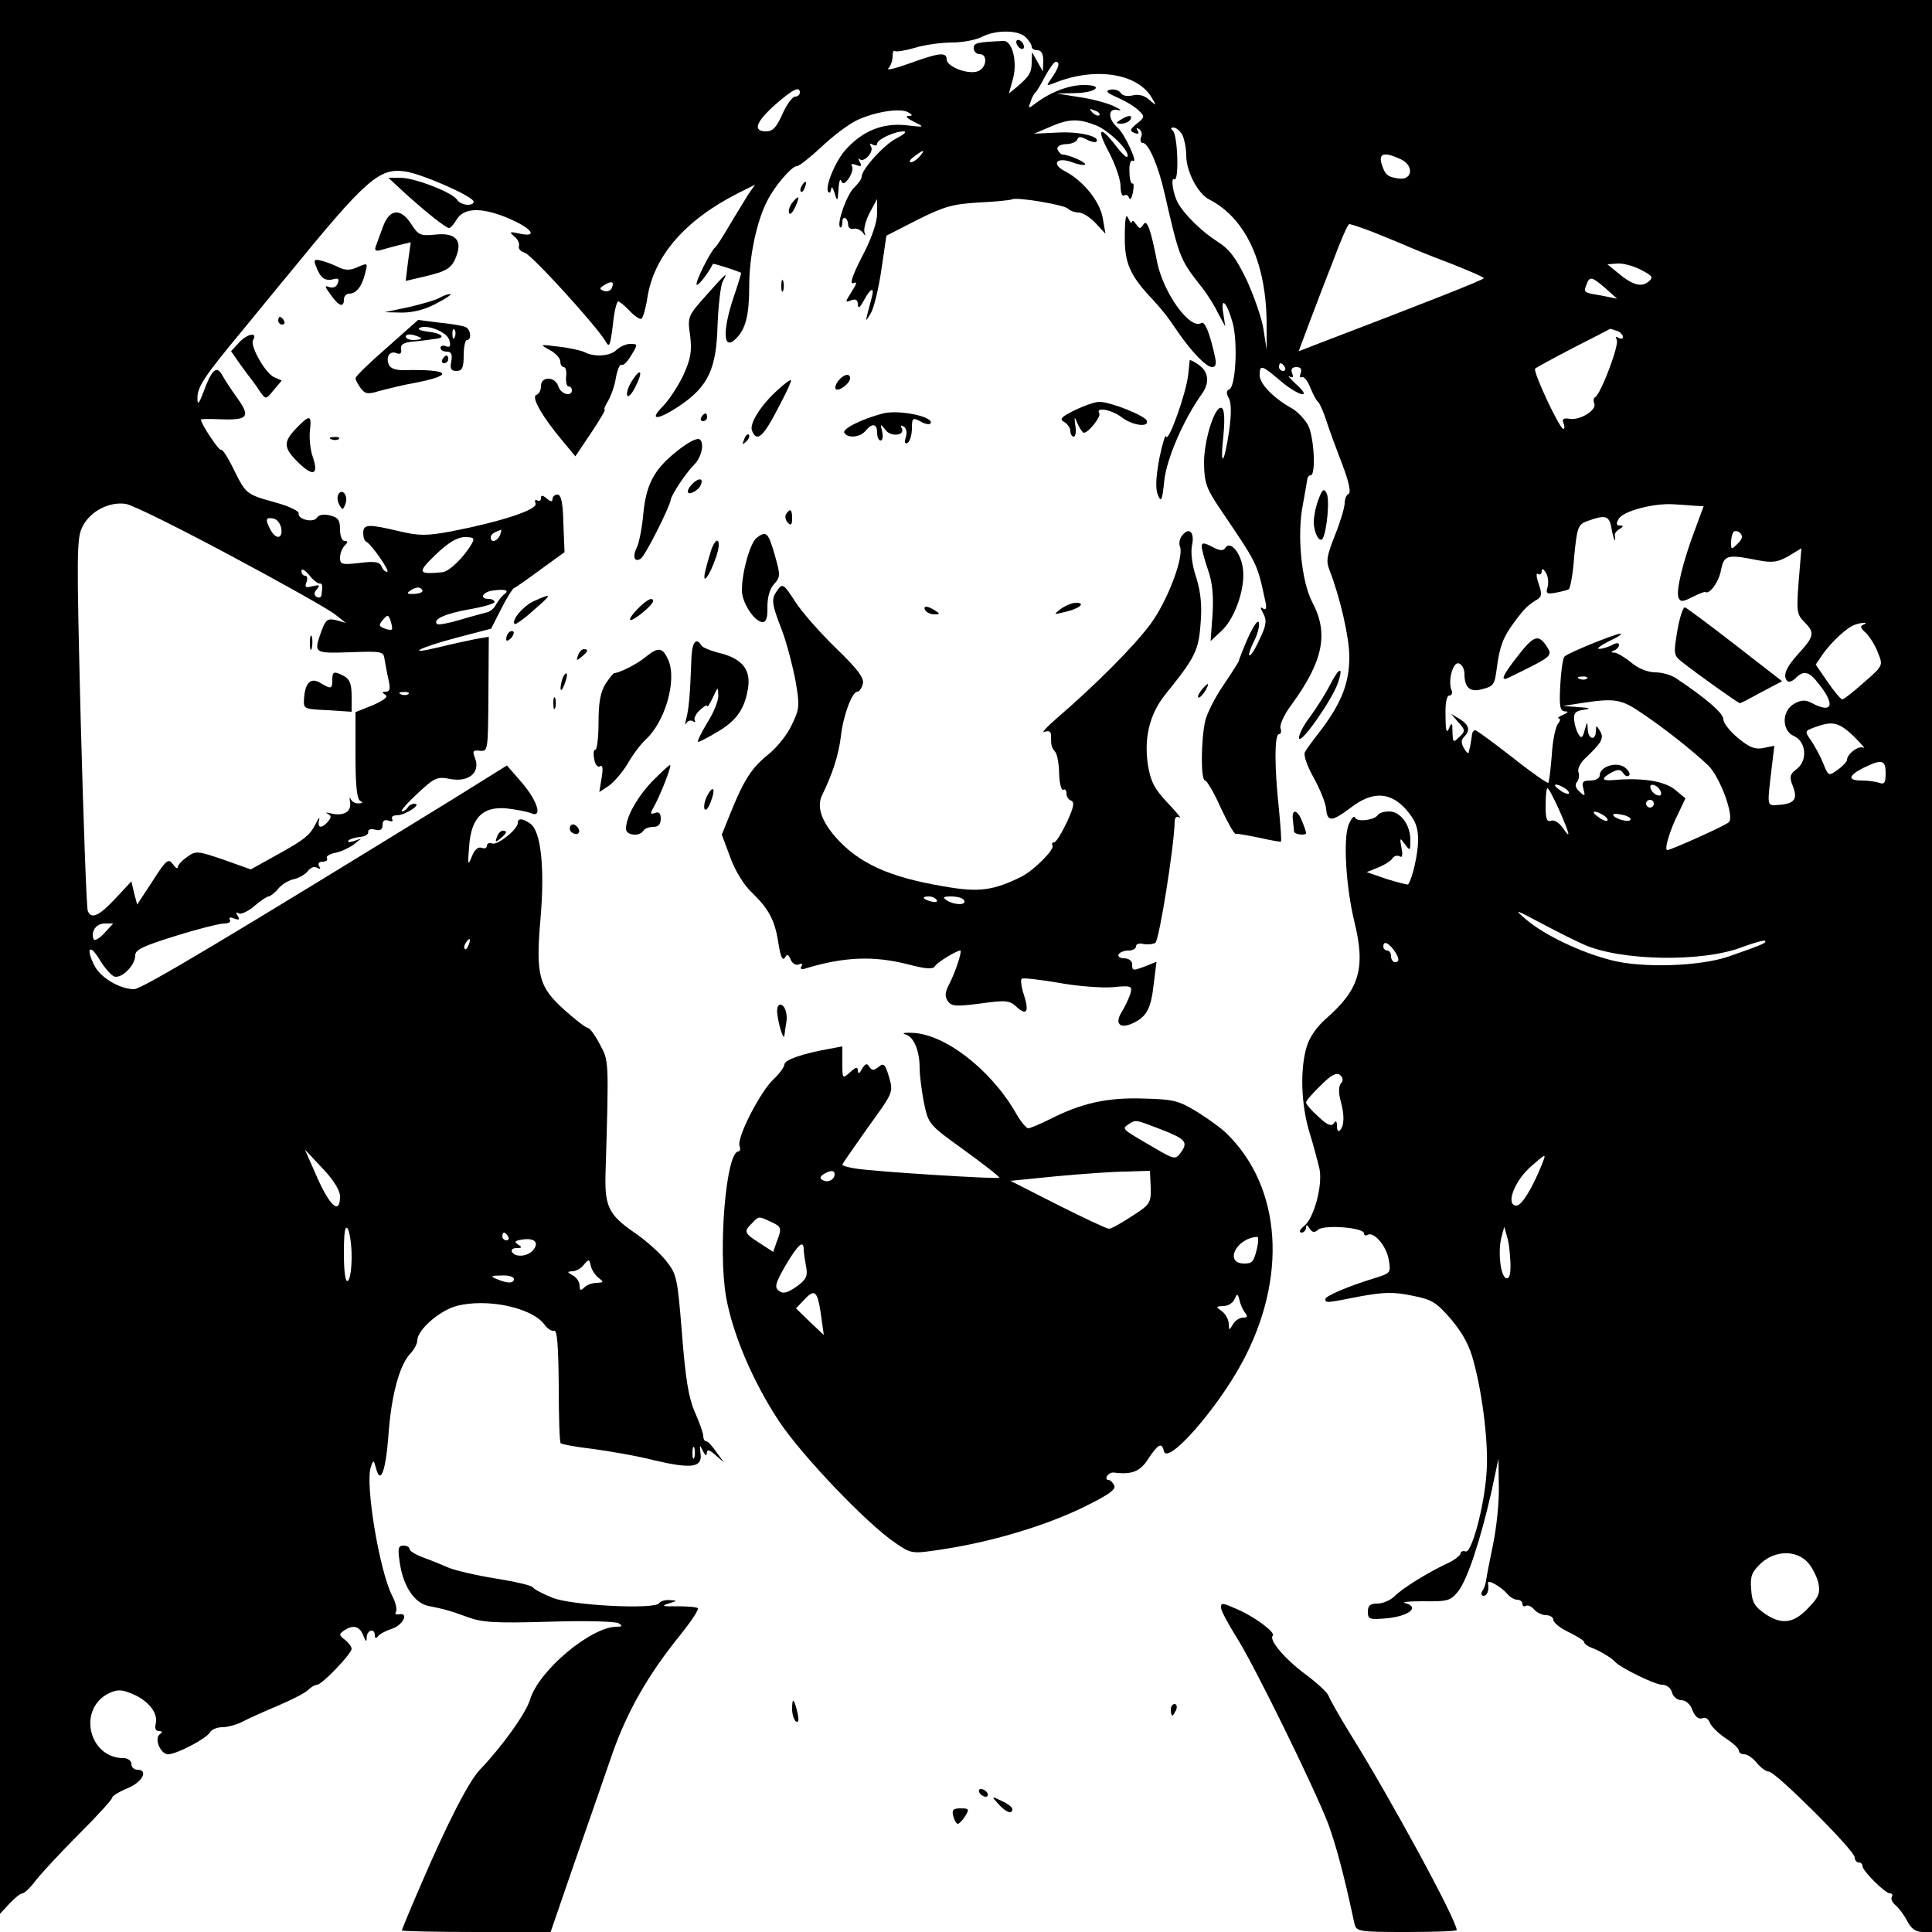 <?xml version="1.0" standalone="no"?>
<!DOCTYPE svg PUBLIC "-//W3C//DTD SVG 20010904//EN"
 "http://www.w3.org/TR/2001/REC-SVG-20010904/DTD/svg10.dtd">
<svg version="1.0" xmlns="http://www.w3.org/2000/svg"
 width="500pt" height="500pt" viewBox="0 0 500 500"
 preserveAspectRatio="xMidYMid meet">
<g transform="translate(0,500) scale(0.1,-0.1)"
fill="#000000" stroke="none">
<path d="M0 2524 l0 -2477 25 27 c13 14 28 26 33 26 5 0 21 15 35 34 14 18 64
72 112 120 47 47 85 89 85 93 0 5 18 16 40 25 39 16 55 48 25 48 -8 0 -15 7
-15 15 0 8 -9 15 -20 15 -91 0 -120 128 -38 168 22 10 33 10 61 -2 41 -17 67
-50 60 -77 -3 -12 0 -19 8 -19 10 0 10 -3 3 -8 -16 -10 1 -52 21 -52 22 0 98
40 108 56 4 8 19 14 32 14 13 0 36 6 52 14 15 8 57 27 93 42 35 15 71 33 78
41 7 7 18 13 23 13 12 0 89 80 89 93 0 5 -8 16 -17 23 -16 12 -16 15 -3 24 24
16 40 12 50 -12 7 -18 9 -19 9 -5 1 19 21 24 21 5 0 -8 3 -9 8 -3 4 6 21 15
37 20 29 10 44 43 17 37 -8 -1 -11 2 -7 7 3 6 -1 24 -10 41 -33 64 -71 292
-55 334 6 19 7 18 13 -3 11 -45 25 -10 32 81 7 104 28 183 56 214 11 11 19 27
19 35 0 27 57 77 101 89 79 21 196 -4 228 -48 8 -11 19 -18 25 -16 8 3 11 -39
12 -141 0 -79 2 -147 5 -150 3 -3 41 -10 85 -15 43 -6 114 -18 156 -29 98 -23
126 -19 121 17 -3 24 -2 24 6 7 6 -12 10 -14 10 -6 1 11 6 10 23 -5 l22 -19
-20 27 c-10 15 -22 28 -26 28 -5 0 -8 6 -8 14 0 7 -10 35 -22 62 -16 37 -24
86 -33 202 -12 146 -13 154 -42 190 -16 20 -53 53 -81 72 -66 45 -77 68 -75
149 9 304 9 294 -15 339 -12 23 -26 42 -31 42 -5 0 -32 21 -60 46 -67 60 -75
90 -62 239 11 129 1 223 -26 243 -20 14 -33 16 -33 2 0 -16 -52 -58 -66 -53
-8 3 -14 0 -14 -6 0 -6 -6 -8 -14 -5 -9 3 -18 -5 -25 -23 -10 -25 -11 -22 -7
25 5 75 34 105 96 100 25 -3 53 -8 63 -12 32 -15 19 30 -22 78 l-39 45 -138
-86 c-582 -358 -807 -493 -827 -493 -36 0 -86 29 -102 60 -24 46 -13 60 13 16
12 -20 29 -39 37 -43 19 -7 55 28 55 55 0 14 21 24 105 50 57 18 114 32 125
32 12 0 18 4 15 10 -4 6 1 7 11 3 13 -5 15 -3 9 7 -5 8 -4 11 3 6 5 -3 24 5
40 19 16 14 33 25 37 25 4 0 16 9 25 20 10 12 29 23 42 25 12 3 28 12 35 21 7
9 17 13 24 8 8 -4 10 -3 5 4 -4 7 -1 12 9 12 9 0 14 4 11 9 -3 5 7 11 22 14
15 3 36 13 47 21 l20 16 -20 -7 c-11 -3 -17 -3 -13 2 4 4 18 8 30 9 13 1 22 7
21 13 -1 6 6 9 17 6 14 -4 20 0 20 12 0 11 5 15 16 11 8 -3 12 -2 9 4 -3 6 2
10 12 10 21 0 66 29 46 30 -6 0 -15 -4 -18 -10 -3 -5 -10 -10 -15 -10 -5 0 13
21 40 46 44 41 51 45 85 38 47 -9 78 16 65 52 -8 21 -7 23 12 21 21 -2 21 1
22 146 l1 149 -35 -6 c-19 -4 -62 -13 -94 -21 -91 -22 -52 -1 47 25 l88 23 26
51 c14 28 29 52 33 54 4 1 35 23 69 48 l62 45 -3 74 c-1 54 -6 75 -15 75 -7 0
-13 -5 -13 -11 0 -8 -5 -8 -15 1 -11 9 -15 9 -15 1 0 -7 -4 -9 -10 -6 -5 3 -7
0 -4 -8 6 -16 -89 -47 -217 -72 -65 -12 -84 -12 -135 0 -80 19 -94 19 -94 -4
0 -11 3 -21 8 -23 13 -6 63 -78 54 -78 -6 0 -12 7 -15 15 -5 11 -18 13 -57 8
-45 -5 -50 -4 -50 14 0 10 5 24 12 31 9 9 9 12 0 12 -7 0 -12 13 -12 30 0 24
-5 31 -26 36 -16 4 -29 2 -34 -6 -9 -14 -51 -4 -47 12 1 5 -25 18 -58 27 -79
22 -78 22 -110 86 -15 31 -30 54 -33 51 -4 -5 -52 67 -52 78 0 2 22 2 49 1 73
-3 80 6 45 55 -16 22 -34 50 -40 61 -14 24 -27 11 -48 -47 -11 -29 -15 -33
-15 -16 -1 30 16 56 119 180 47 57 98 120 115 140 203 249 237 279 305 268 41
-6 165 -60 175 -76 3 -5 -3 -10 -14 -10 -11 0 -24 6 -28 13 -12 19 -110 57
-147 57 l-31 0 41 -38 c56 -51 108 -92 116 -92 4 0 12 9 18 19 18 34 65 36
136 6 63 -27 78 -51 26 -39 -23 5 -25 4 -11 -8 9 -7 14 -18 12 -25 -2 -6 4
-14 15 -17 19 -6 186 -190 209 -229 10 -18 12 -13 19 41 3 34 10 62 14 62 3 0
17 -11 30 -25 12 -13 26 -22 30 -20 4 3 11 26 15 52 16 109 97 203 235 273
l44 22 -18 -26 c-9 -15 -31 -50 -48 -79 -17 -29 -33 -54 -37 -57 -12 -10 -53
-91 -48 -97 4 -3 29 28 42 54 1 2 52 -14 73 -23 1 0 -8 -30 -20 -65 -29 -87
-26 -138 6 -106 26 25 35 61 35 139 0 75 20 167 46 217 19 39 64 91 77 91 6 0
34 22 63 49 28 27 69 58 91 69 45 22 115 34 135 21 12 -7 11 -9 -1 -9 -8 -1
-1 -7 15 -15 29 -14 29 -15 -21 -9 -59 6 -111 -14 -155 -63 -27 -29 -56 -100
-45 -110 3 -4 6 0 7 8 1 8 5 3 9 -11 7 -23 8 -22 10 10 1 19 4 29 7 22 4 -10
9 -8 20 7 8 12 11 25 8 31 -4 6 1 7 11 3 13 -5 15 -3 9 8 -4 8 -5 11 0 7 11
-10 38 20 29 33 -4 8 -3 9 4 5 7 -4 12 -3 12 2 0 11 45 32 68 32 10 0 3 -7
-16 -17 -32 -15 -92 -81 -92 -100 0 -6 -8 -17 -18 -27 -20 -17 -47 -94 -38
-104 3 -3 6 3 6 13 0 19 15 12 15 -8 1 -7 7 -11 15 -9 7 2 17 -3 23 -10 7 -10
8 -10 4 2 -2 8 4 31 14 50 l19 35 0 -37 c0 -23 -14 -65 -39 -112 -24 -47 -33
-72 -23 -69 11 5 10 0 -4 -22 -17 -27 -18 -29 -1 -22 12 4 17 1 17 -11 1 -12
5 -9 16 11 17 32 28 36 20 7 -3 -11 -8 -30 -11 -42 -5 -21 -5 -21 9 2 8 14 20
64 27 112 l13 88 80 41 c70 35 92 41 160 45 43 2 81 6 85 8 11 7 135 -14 145
-24 6 -6 18 -10 28 -10 9 0 29 -12 43 -27 l26 -28 -7 40 c-7 43 -50 97 -98
122 -37 19 -21 38 19 23 15 -6 30 -8 33 -6 5 5 -42 26 -58 26 -4 0 -10 6 -13
13 -3 7 5 13 21 14 15 0 28 6 30 12 3 8 9 8 24 0 11 -6 22 -8 25 -6 13 13 -42
27 -98 24 l-63 -3 40 17 c50 22 74 23 122 4 35 -15 90 -70 79 -81 -2 -3 -16
11 -31 31 -41 53 -49 42 -15 -21 16 -31 29 -69 29 -86 0 -16 4 -27 9 -24 5 4
11 0 13 -6 3 -7 7 -1 10 14 3 15 2 26 -1 23 -4 -2 -8 12 -8 31 -1 19 3 31 9
28 15 -10 -21 70 -40 86 -26 23 -25 52 2 45 11 -2 6 2 -13 11 -18 8 -59 19
-90 23 l-56 9 47 1 c55 1 77 21 23 21 -37 0 -84 -17 -123 -46 -21 -16 -22 -16
-15 2 3 11 9 21 12 24 4 3 15 22 26 43 11 20 23 37 27 37 12 0 9 -14 -9 -40
-16 -23 -16 -23 3 -16 103 43 214 28 253 -34 15 -25 15 -25 -5 -8 -12 11 -28
15 -43 11 -14 -3 -26 -1 -31 7 -4 6 -16 10 -26 8 -15 -3 -10 -8 19 -21 21 -9
45 -24 54 -33 16 -15 16 -18 -5 -34 -18 -15 -19 -19 -6 -24 10 -4 13 -2 8 6
-4 7 -3 8 4 4 6 -4 9 -13 5 -21 -3 -8 -1 -15 5 -15 14 0 40 -59 56 -131 37
-162 40 -170 88 -232 17 -20 39 -54 49 -75 l20 -37 -5 33 c-8 47 9 31 24 -23
14 -51 8 -167 -9 -173 -7 -2 -8 -10 -1 -22 7 -12 7 -42 1 -85 -13 -88 -24 -98
-15 -14 4 42 3 69 -4 73 -17 10 -47 -84 -46 -145 1 -49 7 -65 41 -115 98 -145
96 -140 117 -237 5 -20 3 -27 -5 -22 -8 6 -8 2 1 -14 9 -18 7 -30 -11 -67 -11
-25 -23 -43 -26 -40 -2 2 3 18 12 36 9 17 15 39 13 48 -2 10 -13 -6 -28 -38
-13 -30 -24 -58 -24 -61 -1 -3 -18 -30 -39 -61 -21 -30 -43 -73 -48 -94 -11
-50 -12 -154 0 -154 4 0 23 -31 40 -70 18 -38 35 -69 39 -68 4 1 31 -4 61 -10
30 -7 55 -11 56 -10 2 2 -1 39 -5 83 -12 109 -12 195 0 195 5 0 7 7 4 15 -3 8
9 36 29 62 82 113 96 184 53 265 -28 53 -40 175 -24 253 5 28 10 56 11 63 0 6
4 12 9 12 14 0 9 100 -7 130 -9 16 -28 36 -43 44 -45 25 -82 62 -82 85 0 28 5
27 53 -14 48 -41 86 -49 41 -9 -16 15 -23 23 -17 20 9 -5 11 -2 7 8 -4 11 0
16 11 16 11 0 15 -5 11 -16 -3 -8 -2 -13 3 -10 5 3 15 -9 22 -27 7 -17 16 -34
20 -37 4 -3 14 -25 22 -50 8 -25 27 -76 42 -115 16 -42 22 -71 15 -73 -5 -2
-10 -13 -10 -24 0 -11 -11 -48 -25 -83 -21 -53 -24 -67 -14 -91 27 -70 51
-173 51 -224 0 -66 -19 -116 -70 -185 -21 -27 -42 -55 -45 -62 -4 -7 6 -36 23
-66 16 -29 31 -66 32 -80 3 -35 15 -34 64 3 56 43 102 41 143 -5 24 -28 31
-45 31 -79 0 -36 -15 -101 -26 -115 -1 -1 -26 5 -55 14 l-52 18 30 12 c17 7
34 18 37 24 4 6 12 8 18 5 7 -5 9 3 5 22 -5 27 -4 27 9 9 13 -18 14 -17 14 11
0 40 -26 74 -55 74 -13 0 -26 -4 -29 -9 -9 -14 -55 -19 -59 -7 -3 6 -10 -2
-17 -19 -14 -36 -7 -159 15 -250 30 -121 13 -176 -74 -252 -22 -19 -42 -47
-49 -71 -18 -58 -15 -151 7 -223 11 -35 22 -78 26 -95 8 -42 -14 -125 -39
-146 -12 -10 -16 -17 -8 -18 6 0 12 6 12 13 0 8 3 8 9 -2 7 -11 13 -12 23 -3
17 13 118 5 118 -10 0 -5 4 -7 9 -4 16 10 49 -28 55 -64 6 -34 5 -35 -37 -48
-66 -20 -127 -46 -127 -54 0 -11 3 -10 90 7 61 11 86 12 134 2 52 -10 63 -17
102 -62 30 -36 48 -69 58 -110 24 -88 39 -219 33 -288 -6 -88 -39 -208 -54
-202 -7 2 -13 0 -13 -5 0 -5 -15 -17 -32 -25 -52 -24 -118 -65 -139 -86 -10
-10 -30 -19 -44 -19 -19 0 -25 -5 -25 -21 0 -20 4 -21 51 -17 56 6 84 29 46
39 -12 3 9 5 46 5 63 -1 71 1 91 26 24 31 57 131 86 258 l18 85 1 -72 c1 -39
-6 -107 -15 -150 -9 -43 -17 -85 -18 -93 -1 -9 -5 -21 -10 -28 -4 -6 -2 -12 3
-12 10 0 15 14 12 33 -2 11 33 -9 49 -27 7 -9 19 -16 26 -16 8 0 14 -5 14 -11
0 -5 4 -8 9 -5 5 3 14 -1 21 -9 7 -8 21 -15 31 -15 11 0 19 -6 19 -12 0 -7 18
-22 40 -32 22 -11 40 -22 40 -26 0 -4 8 -10 18 -14 18 -6 54 -27 62 -37 13
-15 103 -59 121 -59 12 0 23 -8 26 -20 3 -11 14 -20 24 -20 12 0 24 -11 29
-26 7 -17 16 -24 25 -21 8 4 16 -1 20 -11 3 -9 21 -27 40 -40 19 -12 35 -27
35 -32 0 -6 6 -10 14 -10 8 0 23 -10 33 -23 10 -12 24 -22 31 -22 17 0 222
-204 222 -222 0 -7 5 -13 10 -13 6 0 10 -4 10 -9 0 -13 59 -71 71 -71 6 0 8
-4 5 -9 -3 -5 1 -15 10 -22 8 -7 22 -25 30 -41 10 -19 22 -28 39 -28 l25 0 0
2500 0 2500 -2500 0 -2500 0 0 -2476z m2654 2380 c9 -8 16 -20 16 -25 0 -5 7
-9 15 -9 10 0 15 -10 15 -27 l-1 -28 -14 25 -14 25 -1 -25 c0 -28 -6 -37 -37
-64 l-22 -18 10 36 c13 45 -1 101 -24 100 -70 -3 -77 -5 -77 -19 0 -8 7 -15
15 -15 23 0 18 -38 -6 -45 -26 -8 -79 13 -79 31 0 20 -19 18 -96 -10 -36 -13
-61 -19 -55 -13 6 6 11 20 11 31 0 10 2 17 6 14 3 -3 26 1 51 8 25 8 69 14 97
14 28 0 62 7 76 14 35 19 95 19 114 0z m-584 -144 c0 -5 -6 -10 -12 -10 -7 0
-22 -20 -33 -45 -15 -34 -25 -45 -42 -45 -36 0 -27 24 23 69 47 41 64 49 64
31z m775 -58 c-3 -3 -11 0 -18 7 -9 10 -8 11 6 5 10 -3 15 -9 12 -12z m215
-51 c5 -11 10 -35 10 -53 0 -42 30 -99 59 -114 96 -49 150 -167 149 -329 l0
-60 -8 52 c-4 28 -24 85 -43 127 -29 60 -45 81 -78 102 -38 24 -84 69 -100 98
-13 22 -20 68 -10 62 13 -8 9 117 -4 126 -6 5 -5 8 2 8 7 0 17 -9 23 -19z
m-680 -56 c-7 -8 -17 -15 -23 -15 -6 0 -2 7 9 15 25 19 30 19 14 0z m1245 -7
c35 -16 31 -55 -5 -50 -30 4 -36 10 -45 40 -7 26 9 29 50 10z m-73 -188 c29
-12 67 -27 83 -34 17 -8 69 -29 117 -47 48 -19 88 -36 88 -39 0 -4 -147 -62
-422 -167 l-57 -22 25 67 c14 37 42 111 63 164 20 54 39 98 43 98 4 0 31 -9
60 -20z m694 -98 c31 -16 34 -20 20 -31 -18 -15 -41 -9 -78 22 l-28 23 26 2
c14 1 41 -6 60 -16z m-91 -48 l30 -27 -40 8 c-48 8 -47 8 -39 29 8 22 14 20
49 -10z m-2571 2 c-3 -8 -12 -12 -21 -9 -12 5 -12 7 -1 14 20 13 28 11 22 -5z
m2600 -112 c9 -3 16 -10 16 -16 0 -5 -5 -6 -12 -2 -7 4 -8 3 -4 -5 8 -12 -42
-143 -56 -149 -4 -2 -5 -9 -2 -16 7 -17 -36 -44 -63 -40 -16 3 -21 0 -17 -11
4 -8 3 -15 0 -15 -10 0 -80 150 -73 156 3 3 47 27 99 54 51 26 94 48 95 49 1
0 8 -2 17 -5z m-859 -94 c3 -5 1 -10 -4 -10 -6 0 -11 5 -11 10 0 6 2 10 4 10
3 0 8 -4 11 -10z m-2728 -488 c133 -71 254 -139 270 -152 l28 -22 -25 7 c-22
5 -27 2 -38 -28 -21 -58 -20 -58 74 -55 81 3 87 2 89 -17 2 -11 6 -35 10 -52
6 -25 4 -33 -6 -33 -11 0 -11 -2 -2 -8 9 -5 -3 -14 -32 -27 l-45 -18 0 -113
c0 -80 4 -114 13 -117 7 -4 6 -6 -5 -6 -9 -1 -18 5 -21 12 -2 6 -3 2 -1 -9 4
-25 -17 -37 -50 -29 -12 3 -15 2 -8 -1 10 -5 10 -9 1 -20 -16 -19 -29 -18 -23
4 2 9 -1 6 -8 -8 -16 -32 -28 -42 -106 -85 l-63 -35 -70 25 c-68 23 -72 24
-95 7 -13 -9 -24 -21 -24 -26 0 -6 -6 -2 -13 8 -11 15 -17 11 -52 -44 l-40
-61 -8 30 -7 30 -41 -44 c-43 -46 -63 -55 -72 -32 -3 8 -11 227 -18 488 -11
442 -11 477 5 507 20 39 68 64 111 58 17 -2 139 -63 272 -134z m3790 129 l22
-1 -24 -65 c-30 -80 -48 -154 -41 -172 5 -11 11 -11 36 2 16 8 31 14 33 13 11
-8 36 27 41 57 8 39 16 41 96 25 37 -7 51 -5 79 11 l33 20 -7 -85 c-6 -77 -5
-86 14 -105 28 -28 27 -37 -14 -82 -34 -37 -42 -59 -29 -72 4 -3 13 0 21 8 21
21 35 18 60 -15 44 -55 35 -78 -19 -49 -15 8 -27 8 -44 -2 -33 -17 -34 -70 -1
-84 31 -14 36 -63 7 -85 -18 -14 -20 -20 -10 -45 13 -33 4 -45 -36 -48 -32 -2
-31 -8 -19 95 l7 58 -29 -6 c-22 -4 -36 2 -65 26 -21 17 -38 39 -38 49 0 15
-45 54 -120 104 -13 10 -39 17 -56 17 -20 0 -44 10 -62 25 -17 14 -36 25 -43
26 -11 0 -11 2 -1 6 6 2 12 9 12 14 0 6 -8 6 -19 -1 -11 -5 -26 -10 -33 -9 -7
0 5 9 27 20 22 10 35 19 28 19 -12 0 -134 -49 -144 -59 -4 -3 -9 -36 -11 -73
-3 -56 -1 -68 12 -69 10 0 9 -3 -5 -9 -11 -5 -16 -9 -11 -9 5 -1 4 -7 -2 -14
-6 -7 -14 -44 -16 -81 -3 -38 -7 -70 -9 -72 -2 -2 -44 27 -93 66 -49 38 -92
70 -96 70 -5 0 -9 -7 -9 -15 -1 -8 -3 -19 -4 -25 -1 -5 -3 -13 -4 -17 -1 -5
-6 0 -12 10 -8 14 -8 22 0 30 17 17 13 31 -11 46 l-23 14 19 -22 c18 -20 19
-23 3 -38 -16 -16 -17 -15 -18 12 0 26 -2 27 -9 10 -6 -15 -9 -6 -9 33 -1 32
3 52 10 52 6 0 9 7 5 15 -9 26 5 74 20 68 8 -3 14 -15 14 -27 0 -35 14 -48 44
-40 32 8 34 11 40 57 7 54 16 78 45 117 26 35 35 44 60 59 11 7 12 15 3 40 -6
18 -7 29 -2 26 6 -4 10 0 10 7 0 8 5 6 11 -5 6 -9 7 -26 4 -37 -5 -16 -2 -18
21 -14 15 3 31 7 34 9 4 3 11 41 14 85 7 72 10 82 30 90 52 19 61 17 67 -20 5
-28 12 -39 8 -14 0 4 5 11 13 15 10 7 10 9 0 9 -9 0 -10 5 -3 17 11 20 89 41
141 38 19 -1 45 -3 57 -4z m-3659 -59 c4 -27 -14 -29 -28 -3 -14 27 -13 33 8
29 9 -2 18 -13 20 -26z m566 -17 c-7 -16 -24 -21 -24 -6 0 8 7 13 27 20 1 1 0
-6 -3 -14z m3203 -22 c-16 -16 -17 -16 -17 3 0 11 3 24 7 28 4 3 11 2 17 -4 7
-7 5 -16 -7 -27z m-3276 0 c-20 -35 -59 -73 -77 -74 -63 -6 -65 -1 -16 46 32
31 56 45 75 45 23 0 26 -3 18 -17z m-394 -103 c8 0 8 -5 5 -31 -1 -5 -7 -7
-12 -4 -8 5 -8 11 0 20 9 11 7 12 -11 8 -18 -5 -21 -3 -16 10 4 10 2 17 -3 17
-6 0 -10 6 -10 13 1 6 9 2 20 -11 10 -13 23 -23 27 -22z m266 -17 c3 -5 -6 -9
-20 -10 -19 -1 -22 1 -12 8 17 11 26 11 32 2z m212 -11 c-6 -4 -15 -16 -21
-26 -5 -11 -17 -20 -25 -21 -7 -2 -38 -10 -68 -19 -30 -9 -57 -14 -60 -11 -12
12 21 27 83 38 36 6 66 15 66 19 0 4 -7 8 -15 8 -26 0 -16 19 13 22 31 4 41 0
27 -10z m-291 -91 c-2 -2 -11 -1 -20 3 -14 5 -14 9 -3 22 12 14 14 14 20 -3 3
-10 5 -20 3 -22z m3808 12 c-9 -3 -7 -9 7 -21 10 -10 24 -32 31 -51 14 -34 13
-34 -36 -77 -27 -24 -52 -44 -56 -44 -4 0 -21 20 -38 45 l-31 45 19 28 c24 33
62 68 82 75 19 7 39 7 22 0z m-715 -139 c-3 -3 -12 -4 -19 -1 -8 3 -5 6 6 6
11 1 17 -2 13 -5z m-3050 -40 c-3 -3 -12 -4 -19 -1 -8 3 -5 6 6 6 11 1 17 -2
13 -5z m3194 -51 c58 -39 126 -93 169 -133 31 -29 70 -135 54 -148 -9 -9 -150
-72 -159 -72 -9 0 7 53 28 94 l19 40 -28 23 c-28 22 -86 31 -161 24 -29 -2
-29 5 -2 20 17 9 23 8 30 -2 4 -7 11 -10 15 -6 4 4 -1 13 -11 21 -22 16 -65 2
-65 -21 0 -7 -11 -13 -24 -13 -20 0 -23 -4 -18 -22 5 -19 4 -20 -10 -7 -10 9
-13 18 -7 25 5 6 7 18 4 26 -3 8 5 24 17 35 43 41 50 52 39 71 -10 16 -10 16
-11 0 0 -26 -20 -22 -21 5 -1 21 -1 21 -8 -3 -5 -20 -9 -22 -16 -10 -5 8 -10
24 -11 36 -2 18 3 24 24 27 21 3 18 5 -13 7 l-40 3 45 7 c90 14 106 11 161
-27z m547 -59 c20 -20 31 -33 24 -29 -12 6 -42 -16 -42 -32 0 -4 -11 -16 -24
-25 -23 -17 -24 -17 -37 15 -7 18 -21 44 -31 59 -18 26 -18 26 9 36 46 17 62
13 101 -24z m82 -95 c0 -24 -3 -30 -16 -25 -9 3 -29 6 -45 6 -38 0 -37 12 4
33 47 23 57 21 57 -14z m-830 -39 c8 -5 12 -11 10 -14 -3 -2 -14 2 -24 10 -22
15 -10 19 14 4z m248 -9 c3 -8 -1 -12 -9 -9 -7 2 -15 10 -17 17 -3 8 1 12 9 9
7 -2 15 -10 17 -17z m-263 -47 c29 -66 31 -78 9 -46 -9 13 -22 21 -30 18 -11
-4 -14 5 -14 39 0 25 2 45 5 45 3 0 16 -25 30 -56z m245 16 c0 -5 -4 -10 -10
-10 -5 0 -10 5 -10 10 0 6 5 10 10 10 6 0 10 -4 10 -10z m-130 -30 c8 -5 12
-11 10 -14 -3 -2 -14 2 -24 10 -22 15 -10 19 14 4z m70 -10 c0 -10 -38 -1 -45
10 -2 4 7 5 20 2 14 -2 25 -8 25 -12z m-122 -324 c95 -43 308 -47 411 -7 30
11 57 19 59 16 5 -5 -10 -11 -93 -40 -74 -26 -225 -31 -305 -10 -79 20 -173
65 -220 105 -33 28 -31 28 40 -10 41 -22 90 -46 108 -54z m-3829 28 c-13 -14
-25 -20 -27 -14 -7 20 7 40 29 40 l22 0 -24 -26z m944 -29 c-3 -9 -8 -14 -10
-11 -3 3 -2 9 2 15 9 16 15 13 8 -4z m2393 -12 c16 -22 17 -33 4 -33 -5 0 -10
7 -10 15 0 8 -4 15 -10 15 -5 0 -10 5 -10 10 0 15 11 12 26 -7z m-136 -347
c-6 -8 -6 -25 0 -47 10 -36 9 -64 -3 -75 -4 -4 -7 1 -7 12 0 13 -3 15 -8 7 -6
-9 -17 -5 -40 17 -18 16 -32 32 -32 37 0 4 17 24 38 44 27 27 40 34 50 27 8
-7 9 -15 2 -22z m-2590 -292 c0 -51 -28 -25 -65 62 l-26 59 45 -48 c29 -30 46
-58 46 -73z m3111 84 c-25 -63 -53 -108 -66 -108 -30 0 -6 64 38 102 39 34 39
34 28 6z m-3081 -240 c0 -31 -4 -60 -10 -63 -6 -4 -10 22 -10 72 0 54 3 73 10
63 5 -8 10 -41 10 -72z m2999 -16 c1 -31 -3 -42 -11 -40 -15 5 -22 70 -12 107
l7 26 7 -25 c5 -14 8 -44 9 -68z m-2594 68 c3 -5 1 -10 -4 -10 -6 0 -11 5 -11
10 0 6 2 10 4 10 3 0 8 -4 11 -10z m65 -35 c-14 -17 -46 -20 -55 -5 -3 6 2 10
12 10 14 0 15 2 4 9 -11 7 -9 10 10 13 32 5 45 -7 29 -27z m169 -72 c14 -11
14 -12 -4 -13 -12 0 -26 -5 -33 -12 -9 -9 -12 -8 -12 5 0 9 -8 21 -17 26 -16
9 -16 10 -2 11 9 0 23 7 30 17 13 15 14 15 18 -3 2 -10 11 -24 20 -31z m-219
-3 c0 -12 -17 -12 -45 0 -17 7 -15 9 13 9 17 1 32 -3 32 -9z m467 -462 c-3 -7
-5 -2 -5 12 0 14 2 19 5 13 2 -7 2 -19 0 -25z m2881 -271 c12 -13 24 -37 28
-54 5 -25 1 -36 -23 -61 -39 -43 -70 -48 -113 -20 -29 20 -36 31 -38 65 -3 34
2 45 25 67 37 34 91 35 121 3z"/>
<path d="M2630 4891 c0 -5 5 -13 10 -16 6 -3 10 -2 10 4 0 5 -4 13 -10 16 -5
3 -10 2 -10 -4z"/>
<path d="M802 3335 c0 -16 2 -22 5 -12 2 9 2 23 0 30 -3 6 -5 -1 -5 -18z"/>
<path d="M860 3240 c0 -23 -3 -24 -30 -8 -25 16 -40 2 -43 -38 -2 -29 -2 -29
61 -32 l62 -4 0 41 c0 30 -5 43 -19 51 -27 14 -31 13 -31 -10z"/>
<path d="M4341 3368 c-10 -60 -10 -64 12 -81 40 -32 146 -107 150 -107 2 0 27
13 56 29 l53 28 -121 94 c-67 52 -125 95 -130 97 -5 2 -14 -25 -20 -60z"/>
<path d="M3930 3305 c-43 -55 -49 -70 -24 -58 112 55 113 55 97 80 -21 32 -33
29 -73 -22z"/>
<path d="M2900 4690 c-13 -8 -13 -10 2 -10 9 0 20 5 23 10 8 13 -5 13 -25 0z"/>
<path d="M2075 4519 c-4 -6 -5 -12 -2 -15 2 -3 7 2 10 11 7 17 1 20 -8 4z"/>
<path d="M2050 4475 c-6 -8 -10 -19 -8 -26 2 -6 9 0 16 15 13 29 10 33 -8 11z"/>
<path d="M991 4413 c-8 -21 -16 -44 -19 -52 -3 -9 1 -12 14 -8 10 3 32 9 48
13 l29 7 -7 -50 -6 -50 47 11 c59 14 72 21 84 53 16 42 -3 61 -53 56 -39 -4
-45 -2 -63 26 -28 44 -57 41 -74 -6z"/>
<path d="M2911 4389 c-1 -69 13 -102 72 -164 28 -31 37 -42 66 -85 36 -52 73
-90 88 -90 9 0 12 8 7 28 -13 60 -26 92 -35 86 -29 -18 -97 76 -114 156 -17
88 -27 114 -36 99 -8 -12 -10 -12 -19 1 -5 8 -10 11 -11 5 0 -5 -4 -1 -9 10
-6 14 -9 0 -9 -46z"/>
<path d="M817 4313 c11 -31 23 -41 44 -36 14 4 18 2 13 -10 -3 -10 -12 -13
-22 -10 -13 5 -12 2 4 -20 21 -30 34 -34 34 -12 0 8 6 15 14 15 18 0 33 19 41
53 7 27 7 27 -19 16 -19 -9 -32 -9 -49 -1 -12 6 -32 14 -44 17 -19 5 -22 3
-16 -12z"/>
<path d="M1827 4235 c-47 -53 -48 -55 -41 -103 5 -41 2 -60 -18 -104 -14 -29
-38 -65 -53 -80 -38 -38 -12 -36 47 4 71 49 92 94 95 206 2 51 8 102 13 113
16 28 10 24 -43 -36z"/>
<path d="M2022 4260 c0 -14 2 -19 5 -12 2 6 2 18 0 25 -3 6 -5 1 -5 -13z"/>
<path d="M1137 4229 c-10 -6 -46 -16 -80 -24 l-62 -13 45 -1 c29 0 61 8 90 24
25 13 41 24 35 24 -5 0 -18 -4 -28 -10z"/>
<path d="M720 4170 c0 -5 5 -10 11 -10 5 0 7 5 4 10 -3 6 -8 10 -11 10 -2 0
-4 -4 -4 -10z"/>
<path d="M1001 4100 c-45 -39 -81 -74 -81 -79 0 -4 6 -15 13 -25 12 -16 19
-17 48 -8 19 5 62 16 97 22 101 20 85 35 -35 32 -19 0 -34 5 -37 15 -8 20 3
36 20 29 10 -4 14 0 12 11 -2 11 6 17 32 19 19 2 45 5 57 7 29 3 16 15 -22 19
-16 2 -25 6 -20 9 19 11 73 -10 78 -32 4 -15 2 -19 -9 -15 -8 3 -14 1 -14 -4
0 -6 7 -10 16 -10 12 0 15 -7 12 -25 -4 -19 -1 -25 13 -25 15 0 19 8 19 40 0
22 4 40 8 40 14 0 10 29 -4 34 -7 3 -37 8 -67 11 l-55 7 -81 -72z m176 28 c-3
-8 -6 -5 -6 6 -1 11 2 17 5 13 3 -3 4 -12 1 -19z m-87 -4 c0 -2 -9 -4 -20 -4
-11 0 -20 4 -20 9 0 5 9 7 20 4 11 -3 20 -7 20 -9z"/>
<path d="M620 4115 l-22 -24 23 -33 c13 -18 27 -37 32 -43 4 -5 14 -19 21 -30
14 -19 14 -19 34 5 l21 25 -20 9 c-23 11 -63 82 -54 96 13 21 -14 17 -35 -5z"/>
<path d="M1423 4094 c15 -8 27 -21 27 -29 0 -8 4 -15 9 -15 5 0 8 -11 6 -25
-1 -14 2 -25 6 -25 5 0 9 -4 9 -10 0 -18 -29 -10 -35 10 -8 26 -45 27 -45 1 0
-11 -5 -21 -12 -23 -14 -5 15 -56 67 -118 l34 -41 41 61 c22 33 38 60 35 60
-3 0 1 10 9 23 7 12 17 39 20 60 4 21 10 35 15 33 4 -3 15 8 25 25 17 28 17
29 -3 29 -11 0 -26 -7 -35 -15 -16 -17 -58 -20 -84 -6 -9 4 -39 11 -67 14 -49
6 -49 6 -22 -9z"/>
<path d="M1145 4070 c-3 -5 -1 -10 4 -10 6 0 11 5 11 10 0 6 -2 10 -4 10 -3 0
-8 -4 -11 -10z"/>
<path d="M3079 4068 c0 -2 -2 -19 -4 -38 -5 -47 -51 -176 -57 -160 -2 8 -10
-19 -18 -58 -9 -50 -10 -79 -3 -94 8 -19 11 -13 16 37 6 58 50 159 97 225 22
30 18 60 -11 78 -10 7 -19 11 -20 10z"/>
<path d="M1636 4015 c-10 -15 -15 -32 -13 -38 2 -7 12 3 21 21 21 41 15 53 -8
17z"/>
<path d="M2170 4015 c-7 -9 -10 -18 -7 -22 8 -7 37 15 37 28 0 14 -16 11 -30
-6z"/>
<path d="M2014 3992 c-44 -39 -75 -88 -68 -106 13 -33 30 -17 74 70 17 32 29
59 27 60 -2 2 -17 -9 -33 -24z"/>
<path d="M2781 3938 c-35 -17 -40 -23 -27 -30 9 -5 16 -16 16 -23 0 -8 4 -15
9 -15 4 0 7 12 4 28 -3 25 -3 26 6 5 6 -13 13 -23 16 -23 12 0 45 42 40 50
-11 18 32 10 58 -10 27 -21 71 -27 65 -9 -4 13 -94 49 -123 49 -11 0 -40 -10
-64 -22z"/>
<path d="M2285 3930 c-54 -14 -106 -40 -100 -50 9 -15 41 -12 55 5 17 21 30
19 30 -5 0 -11 4 -20 9 -20 5 0 7 10 4 23 -5 21 -5 21 9 4 14 -19 53 -14 41 6
-3 6 -1 7 6 3 7 -5 9 -16 5 -28 -4 -14 -2 -18 5 -14 6 4 11 21 11 37 0 27 2
29 21 19 11 -7 23 -9 26 -7 17 17 -79 38 -122 27z"/>
<path d="M1815 3920 c-3 -5 -1 -10 4 -10 6 0 11 5 11 10 0 6 -2 10 -4 10 -3 0
-8 -4 -11 -10z"/>
<path d="M767 3892 c-35 -37 -34 -51 7 -91 38 -36 51 -29 35 18 -6 17 -9 47
-7 66 5 42 0 43 -35 7z"/>
<path d="M1926 3863 c-6 -14 -5 -15 5 -6 7 7 10 15 7 18 -3 3 -9 -2 -12 -12z"/>
<path d="M858 3863 c7 -3 16 -2 19 1 4 3 -2 6 -13 5 -11 0 -14 -3 -6 -6z"/>
<path d="M1759 3838 c-65 -50 -86 -88 -94 -166 -3 -37 -11 -77 -17 -89 -12
-24 -6 -39 10 -29 11 6 75 133 78 153 2 13 39 69 61 91 18 18 26 53 15 64 -6
6 -25 -3 -53 -24z"/>
<path d="M1792 3748 c-7 -7 -12 -15 -12 -20 0 -12 28 2 34 18 7 17 -6 18 -22
2z"/>
<path d="M3412 3707 c-7 -18 -12 -44 -12 -58 0 -28 15 -55 23 -43 11 19 19
103 10 118 -7 13 -11 10 -21 -17z"/>
<path d="M876 3721 c-4 -6 -3 -18 2 -27 8 -15 10 -14 16 2 8 20 -8 42 -18 25z"/>
<path d="M2034 3669 c-3 -6 -1 -16 5 -22 8 -8 11 -5 11 11 0 24 -5 28 -16 11z"/>
<path d="M3060 3615 c-7 -8 -10 -22 -6 -30 10 -28 -33 -142 -78 -202 -42 -56
-138 -153 -240 -241 -28 -24 -42 -40 -33 -36 12 4 17 1 17 -10 0 -26 1 -30 11
-42 5 -6 10 -32 10 -57 1 -25 6 -44 11 -41 4 3 8 -1 8 -10 0 -8 6 -16 12 -18
10 -4 6 -19 -11 -56 -14 -29 -28 -52 -33 -52 -5 0 -7 -4 -4 -8 6 -10 -48 -64
-79 -80 -74 -37 -112 -42 -202 -26 -143 24 -221 60 -281 128 -37 43 -49 79
-34 109 26 53 42 102 48 150 6 55 29 117 43 117 5 0 11 9 14 20 4 15 -13 38
-69 92 -41 40 -89 94 -106 121 -29 45 -33 48 -45 31 -18 -24 -17 -34 11 -106
13 -35 28 -94 35 -131 11 -64 10 -72 -10 -113 -11 -25 -39 -59 -60 -76 -44
-35 -64 -67 -98 -151 l-23 -57 22 -59 c12 -34 36 -73 57 -92 44 -43 59 -72 68
-133 5 -31 10 -43 16 -35 6 11 9 10 15 -4 4 -10 13 -16 21 -13 8 4 11 1 7 -5
-4 -7 0 -9 12 -5 99 30 176 33 265 10 46 -12 64 -13 69 -4 6 10 56 40 65 40 6
0 -12 -55 -28 -86 -12 -23 -12 -33 -4 -45 10 -14 22 -14 85 -6 64 9 75 8 92
-8 27 -25 34 -14 20 30 -7 20 -9 39 -6 42 3 3 45 -2 93 -10 48 -9 112 -14 141
-12 51 5 53 4 47 -18 -4 -12 -14 -33 -22 -46 -19 -30 -5 -45 29 -29 36 17 47
38 54 103 l7 56 -27 -11 c-35 -13 -36 -13 -36 5 0 8 -9 15 -21 15 -11 0 -17 5
-14 10 3 6 15 10 26 10 10 0 19 5 19 11 0 6 9 9 19 6 10 -2 24 -1 31 3 10 6
49 252 50 313 0 12 5 16 13 11 6 -4 -7 13 -31 38 -34 36 -44 55 -51 97 -11 71
4 133 45 184 77 95 86 114 91 182 4 46 1 81 -11 120 -11 32 -15 66 -11 84 7
33 -7 48 -25 26z m-636 -944 c4 -5 -3 -7 -14 -4 -23 6 -26 13 -6 13 8 0 17 -4
20 -9z m71 -1 c8 -13 -25 -13 -45 0 -12 8 -9 10 12 10 15 0 30 -4 33 -10z"/>
<path d="M1958 3608 c-17 -14 -38 -89 -38 -136 0 -32 33 -82 54 -82 9 0 13 13
12 39 0 25 6 47 17 59 17 19 17 23 2 76 -17 59 -22 63 -47 44z"/>
<path d="M1841 3578 c-4 -13 -11 -36 -15 -53 -11 -43 9 -20 27 33 15 42 4 61
-12 20z"/>
<path d="M3110 3586 c0 -7 7 -34 16 -60 12 -34 15 -68 12 -117 l-5 -68 29 27
c36 34 63 116 54 165 -7 40 -33 68 -45 49 -5 -8 -14 -8 -34 3 -21 11 -27 11
-27 1z"/>
<path d="M1383 3445 c-28 -12 -61 -51 -51 -60 2 -2 24 13 48 35 50 43 50 46 3
25z"/>
<path d="M1651 3425 c-14 -14 -23 -27 -20 -29 5 -6 59 38 59 48 0 12 -15 5
-39 -19z"/>
<path d="M2745 3424 c-19 -15 -19 -15 10 -8 37 8 57 24 30 24 -11 0 -29 -8
-40 -16z"/>
<path d="M2395 3420 c3 -5 14 -10 23 -10 15 0 15 2 2 10 -20 13 -33 13 -25 0z"/>
<path d="M1317 3363 c-4 -3 -7 -11 -7 -17 0 -6 5 -5 12 2 6 6 9 14 7 17 -3 3
-9 2 -12 -2z"/>
<path d="M1789 3288 c-3 -85 -6 -121 -13 -148 -3 -14 -4 -19 0 -12 3 6 11 9
16 6 6 -4 9 -3 6 2 -3 5 3 17 14 27 10 9 18 14 18 10 1 -5 7 6 15 22 13 28 13
29 14 6 1 -13 -12 -46 -29 -72 -16 -27 -27 -49 -23 -49 3 0 25 11 48 25 49 28
71 58 80 109 10 50 -12 80 -69 95 -25 6 -48 15 -51 21 -15 23 -25 6 -26 -42z"/>
<path d="M1496 3304 c-5 -14 -4 -15 9 -4 17 14 19 20 6 20 -5 0 -12 -7 -15
-16z"/>
<path d="M1670 3299 c-22 -18 -66 -40 -80 -41 -3 0 -13 -13 -23 -28 -13 -21
-18 -48 -18 -100 0 -38 -4 -70 -8 -70 -5 0 -6 -11 -3 -25 2 -14 9 -22 15 -18
7 4 8 -6 4 -30 l-6 -37 24 16 c13 9 35 34 49 57 13 23 34 51 46 62 51 46 82
153 60 206 -15 34 -26 36 -60 8z"/>
<path d="M3442 3227 c-12 -23 -36 -61 -53 -84 -17 -22 -29 -47 -27 -54 5 -15
84 98 100 142 16 46 4 44 -20 -4z"/>
<path d="M1456 3245 c-3 -9 -6 -22 -5 -28 0 -7 5 -1 10 12 5 13 8 26 5 28 -2
2 -6 -3 -10 -12z"/>
<path d="M3110 3215 c-7 -9 -11 -17 -9 -20 3 -2 10 5 17 15 14 24 10 26 -8 5z"/>
<path d="M1432 3180 c0 -14 2 -19 5 -12 2 6 2 18 0 25 -3 6 -5 1 -5 -13z"/>
<path d="M1688 2978 c-40 -42 -68 -93 -68 -123 0 -17 35 -21 45 -5 3 6 15 10
26 10 13 0 19 7 19 21 0 15 -5 19 -15 15 -11 -4 -13 -2 -5 12 17 29 50 112 44
112 -3 0 -23 -19 -46 -42z"/>
<path d="M1830 2940 c-6 -11 -9 -26 -7 -33 3 -7 10 1 16 17 14 35 7 47 -9 16z"/>
<path d="M3346 2878 c1 -13 3 -26 3 -30 1 -8 31 -11 31 -4 0 3 -4 16 -10 30
-12 32 -28 34 -24 4z"/>
<path d="M1476 2862 c-3 -6 -1 -14 5 -17 15 -10 25 3 12 16 -7 7 -13 7 -17 1z"/>
<path d="M1286 2834 c-5 -14 -4 -15 9 -4 17 14 19 20 6 20 -5 0 -12 -7 -15
-16z"/>
<path d="M2011 2383 c2 -30 17 -79 19 -63 1 8 3 23 5 34 4 22 -4 46 -16 46 -5
0 -8 -8 -8 -17z"/>
<path d="M2343 2323 c22 -6 37 -42 37 -87 0 -18 5 -58 11 -89 12 -57 12 -57
105 -124 51 -37 92 -69 90 -71 -5 -4 -327 16 -373 24 -18 3 -33 7 -33 10 0 2
30 45 66 96 66 91 66 91 55 130 -10 34 -14 38 -27 27 -13 -10 -17 -10 -24 0
-6 10 -10 9 -19 -5 -7 -13 -10 -14 -11 -5 0 11 -5 10 -20 -4 -20 -18 -20 -17
-20 25 l0 42 -37 -7 c-67 -12 -113 -28 -113 -40 0 -6 -13 -24 -29 -39 -35 -34
-95 -151 -87 -172 3 -7 1 -14 -3 -14 -32 0 -53 -253 -32 -376 17 -96 69 -219
137 -322 60 -90 227 -265 301 -315 41 -28 42 -29 120 -17 126 19 261 59 360
106 68 33 91 48 87 59 -4 8 -10 15 -16 15 -5 0 -6 5 -3 10 4 6 12 10 18 9 47
-6 68 3 89 36 25 38 35 43 40 20 8 -39 135 105 201 226 120 220 105 456 -39
596 -12 12 -46 37 -75 55 -49 30 -62 33 -141 35 -93 3 -159 -12 -240 -53 -26
-13 -52 -24 -57 -24 -5 0 -21 19 -34 43 -66 112 -184 202 -267 204 -19 1 -27
-1 -17 -4z m662 -246 c64 -25 71 -33 50 -61 -13 -17 -16 -17 -67 13 -86 50
-85 49 -68 61 20 13 17 13 85 -13z m-845 -116 c0 -14 -18 -23 -31 -15 -8 4 -7
9 2 15 18 11 29 11 29 0z m818 -33 c1 -41 -1 -45 -48 -75 -27 -18 -54 -33 -60
-33 -6 0 -65 28 -133 62 l-122 62 120 12 c66 6 147 12 181 12 l60 2 2 -42z
m-983 -90 c28 -13 29 -16 15 -52 l-9 -26 -35 23 c-40 25 -42 30 -20 51 18 19
17 19 49 4z m1259 -65 c-9 -39 -13 -43 -34 -43 -52 0 -22 65 33 69 4 1 4 -11
1 -26z m-1174 -7 c0 -7 3 -27 6 -43 5 -26 1 -34 -25 -53 -25 -17 -35 -19 -46
-10 -11 9 -8 20 18 65 32 54 47 68 47 41z m45 -171 l7 -50 -36 34 -36 35 22
23 c27 29 34 22 43 -42z m1097 8 c8 -10 6 -13 -5 -13 -9 0 -21 -8 -26 -17 -10
-17 -10 -17 -11 1 0 10 -8 25 -17 32 -17 12 -17 13 3 14 12 0 25 8 29 18 7 15
8 15 13 -3 2 -11 9 -26 14 -32z"/>
<path d="M1035 953 c9 -58 37 -101 73 -109 45 -9 55 -12 102 -29 38 -14 71
-16 211 -12 92 3 172 1 180 -4 11 -7 10 -9 -6 -9 -67 -1 -201 -114 -223 -188
-11 -36 -71 -120 -130 -182 -29 -30 -85 -140 -152 -296 -28 -64 -50 -118 -50
-120 0 -2 87 -4 193 -4 l192 0 63 183 c35 100 79 227 98 282 38 107 92 202
174 303 28 35 49 66 46 70 -3 3 -27 5 -53 5 -38 -1 -43 1 -23 7 23 7 24 8 3 9
-12 1 -24 -3 -27 -8 -11 -17 -227 -6 -276 14 -25 10 -48 22 -51 27 -3 5 -47
15 -97 23 -50 8 -106 21 -124 29 -18 8 -48 20 -65 26 -18 7 -33 16 -33 21 0 5
-7 9 -16 9 -14 0 -15 -8 -9 -47z"/>
<path d="M3160 839 c0 -7 18 -41 40 -76 47 -74 201 -389 237 -482 20 -55 40
-127 68 -258 5 -22 9 -23 135 -23 72 0 130 2 130 5 0 25 -172 342 -277 510
-27 44 -52 88 -55 97 -4 9 -31 34 -61 56 -52 39 -94 88 -83 99 7 8 -43 46 -87
66 -45 20 -47 20 -47 6z"/>
<path d="M2050 577 c0 -14 5 -29 10 -32 7 -4 8 3 4 22 -9 38 -14 42 -14 10z"/>
<path d="M3030 575 c0 -8 2 -15 4 -15 2 0 6 7 10 15 3 8 1 15 -4 15 -6 0 -10
-7 -10 -15z"/>
<path d="M2535 360 c3 -5 11 -10 16 -10 6 0 7 5 4 10 -3 6 -11 10 -16 10 -6 0
-7 -4 -4 -10z"/>
<path d="M2584 331 c20 -22 36 -27 36 -13 0 5 -12 14 -27 21 -28 13 -28 13 -9
-8z"/>
<path d="M2467 300 c3 -11 8 -20 12 -20 3 0 12 9 19 20 11 18 10 20 -12 20
-19 0 -23 -4 -19 -20z"/>
</g>
</svg>
